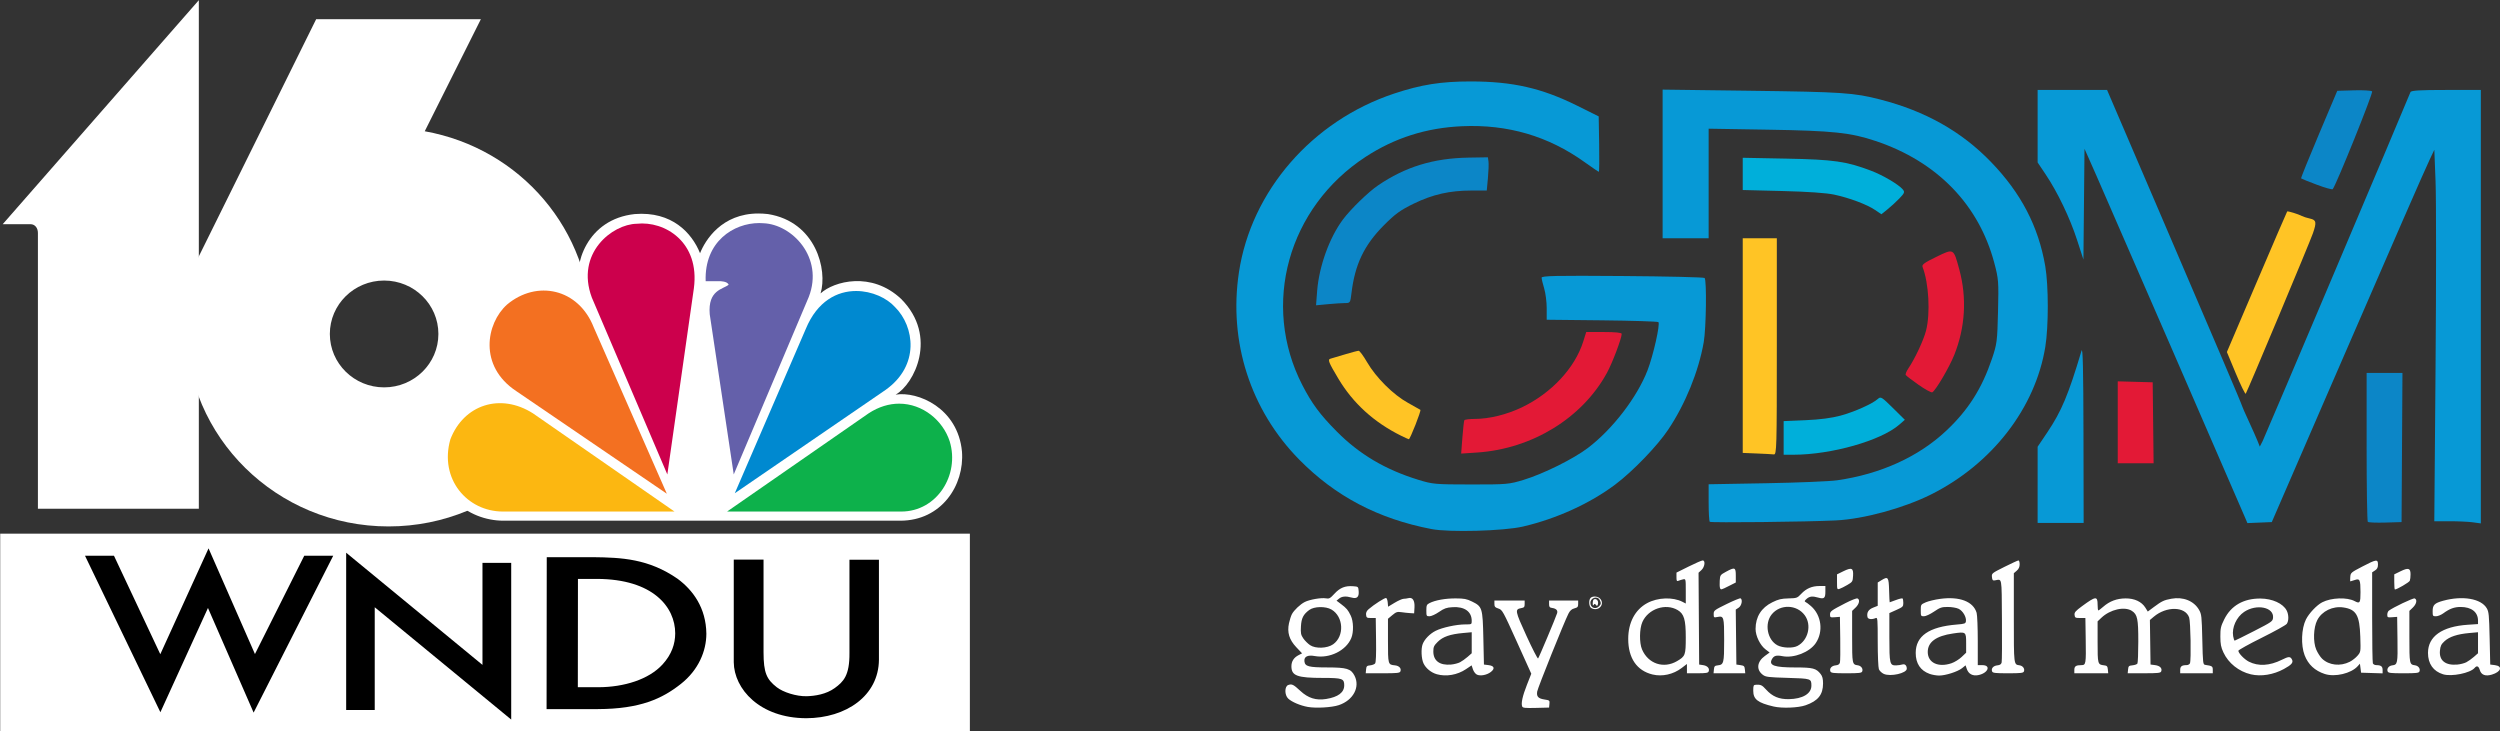 <?xml version="1.0" encoding="UTF-8" standalone="no"?>
<svg
   xmlns:dc="http://purl.org/dc/elements/1.1/"
   xmlns:cc="http://creativecommons.org/ns#"
   xmlns:rdf="http://www.w3.org/1999/02/22-rdf-syntax-ns#"
   xmlns:svg="http://www.w3.org/2000/svg"
   xmlns="http://www.w3.org/2000/svg"
   xmlns:sodipodi="http://sodipodi.sourceforge.net/DTD/sodipodi-0.dtd"
   xmlns:inkscape="http://www.inkscape.org/namespaces/inkscape"
   version="1.1"
   id="svg864"
   width="1283.193"
   height="375.434"
   viewBox="0 0 1283.193 375.434"
   sodipodi:docname="wndu_intro.svg"
   inkscape:version="1.0.1 (3bc2e813f5, 2020-09-07)">
  <rect x="0" y="0" width="1283.193" height="375.434" fill="#333333" stroke="none"/>
  <style
     id="style1577" />
  <defs
     id="defs868" />
  <sodipodi:namedview
     pagecolor="#ffffff"
     bordercolor="#666666"
     borderopacity="1"
     objecttolerance="10"
     gridtolerance="10"
     guidetolerance="10"
     inkscape:pageopacity="0"
     inkscape:pageshadow="2"
     inkscape:window-width="1792"
     inkscape:window-height="1068"
     id="namedview866"
     showgrid="false"
     inkscape:zoom="0.50000003"
     inkscape:cx="713.2122"
     inkscape:cy="180.59088"
     inkscape:window-x="-6"
     inkscape:window-y="-6"
     inkscape:window-maximized="1"
     inkscape:current-layer="g872"
     inkscape:document-rotation="0"
     fit-margin-top="0"
     fit-margin-left="0"
     fit-margin-right="0"
     fit-margin-bottom="0" />
  <g
     inkscape:groupmode="layer"
     inkscape:label="Image"
     id="g872"
     transform="translate(581.5,110.035)">
    <flowRoot
       xml:space="preserve"
       style="line-height:125%;font-variant-ligatures:normal;font-variant-caps:normal;font-variant-numeric:normal;font-feature-settings:normal"
       word-spacing="0"
       letter-spacing="0"
       font-size="37.333px"
       transform="matrix(1.067,0,0,1.067,2111.455,-1052.371)"
       font-family="'Century Gothic'"
       fill="#000000"
       stroke-width="1"
       id="flowRoot8"><flowRegion
         id="flowRegion4"><path
           d="M-72.857 481.43h241.43v67.143h-241.43z"
           id="path2" /></flowRegion><flowPara
         id="flowPara6" /></flowRoot>
    <flowRoot
       xml:space="preserve"
       style="line-height:125%;font-variant-ligatures:normal;font-variant-caps:normal;font-variant-numeric:normal;font-feature-settings:normal"
       word-spacing="0"
       letter-spacing="0"
       font-size="37.333px"
       transform="matrix(1.067,0,0,1.067,1839.82,-939.184)"
       font-family="'Century Gothic'"
       fill="#000000"
       stroke-width="1"
       id="flowRoot16"><flowRegion
         id="flowRegion12"><path
           d="M-72.857 481.43h241.43v67.143h-241.43z"
           id="path10" /></flowRegion><flowPara
         id="flowPara14" /></flowRoot>
    <flowRoot
       xml:space="preserve"
       style="line-height:125%;font-variant-ligatures:normal;font-variant-caps:normal;font-variant-numeric:normal;font-feature-settings:normal"
       word-spacing="0"
       letter-spacing="0"
       font-size="37.333px"
       transform="matrix(1.067,0,0,1.067,1534.463,-1106.021)"
       font-family="'Century Gothic'"
       fill="#000000"
       stroke-width="1"
       id="flowRoot24"><flowRegion
         id="flowRegion20"><path
           d="M-72.857 481.43h241.43v67.143h-241.43z"
           id="path18" /></flowRegion><flowPara
         id="flowPara22" /></flowRoot>
    <flowRoot
       xml:space="preserve"
       style="line-height:125%;-inkscape-font-specification:'Century Gothic, Normal';font-variant-ligatures:normal;font-variant-caps:normal;font-variant-numeric:normal;font-feature-settings:normal;text-align:start"
       transform="matrix(1.067,0,0,1.067,1257.417,-1346.499)"
       font-style="normal"
       font-variant="normal"
       font-weight="400"
       font-stretch="normal"
       font-size="37.333px"
       font-family="'Century Gothic'"
       letter-spacing="0"
       word-spacing="0"
       writing-mode="lr-tb"
       text-anchor="start"
       fill="#000000"
       fill-opacity="1"
       stroke="none"
       stroke-width="1"
       stroke-linecap="butt"
       stroke-linejoin="miter"
       stroke-opacity="1"
       id="flowRoot32"><flowRegion
         id="flowRegion28"><path
           d="M-72.857 481.429h241.429v67.143H-72.857z"
           id="path26" /></flowRegion><flowPara
         id="flowPara30" /></flowRoot>
    <flowRoot
       xml:space="preserve"
       style="line-height:125%;font-variant-ligatures:normal;font-variant-caps:normal;font-variant-numeric:normal;font-feature-settings:normal"
       word-spacing="0"
       letter-spacing="0"
       font-size="37.333px"
       transform="matrix(1.067,0,0,1.067,1468.645,-970.561)"
       font-family="'Century Gothic'"
       fill="#000000"
       stroke-width="1"
       id="flowRoot40"><flowRegion
         id="flowRegion36"><path
           d="M-72.857 481.43h241.43v67.143h-241.43z"
           id="path34" /></flowRegion><flowPara
         id="flowPara38" /></flowRoot>
    <flowRoot
       xml:space="preserve"
       style="line-height:125%;font-variant-ligatures:normal;font-variant-caps:normal;font-variant-numeric:normal;font-feature-settings:normal"
       word-spacing="0"
       letter-spacing="0"
       font-size="37.333px"
       transform="matrix(1.067,0,0,1.067,1197.01,-857.374)"
       font-family="'Century Gothic'"
       fill="#000000"
       stroke-width="1"
       id="flowRoot48"><flowRegion
         id="flowRegion44"><path
           d="M-72.857 481.43h241.43v67.143h-241.43z"
           id="path42" /></flowRegion><flowPara
         id="flowPara46" /></flowRoot>
    <flowRoot
       xml:space="preserve"
       style="line-height:125%;font-variant-ligatures:normal;font-variant-caps:normal;font-variant-numeric:normal;font-feature-settings:normal"
       word-spacing="0"
       letter-spacing="0"
       font-size="37.333px"
       transform="matrix(1.067,0,0,1.067,891.653,-1024.211)"
       font-family="'Century Gothic'"
       fill="#000000"
       stroke-width="1"
       id="flowRoot56"><flowRegion
         id="flowRegion52"><path
           d="M-72.857 481.43h241.43v67.143h-241.43z"
           id="path50" /></flowRegion><flowPara
         id="flowPara54" /></flowRoot>
    <flowRoot
       xml:space="preserve"
       style="line-height:125%;-inkscape-font-specification:'Century Gothic, Normal';font-variant-ligatures:normal;font-variant-caps:normal;font-variant-numeric:normal;font-feature-settings:normal;text-align:start"
       transform="matrix(1.067,0,0,1.067,614.608,-1264.69)"
       font-style="normal"
       font-variant="normal"
       font-weight="400"
       font-stretch="normal"
       font-size="37.333px"
       font-family="'Century Gothic'"
       letter-spacing="0"
       word-spacing="0"
       writing-mode="lr-tb"
       text-anchor="start"
       fill="#000000"
       fill-opacity="1"
       stroke="none"
       stroke-width="1"
       stroke-linecap="butt"
       stroke-linejoin="miter"
       stroke-opacity="1"
       id="flowRoot64"><flowRegion
         id="flowRegion60"><path
           d="M-72.857 481.429h241.429v67.143H-72.857z"
           id="path58" /></flowRegion><flowPara
         id="flowPara62" /></flowRoot>
    <flowRoot
       xml:space="preserve"
       style="line-height:125%;-inkscape-font-specification:'Century Gothic, Normal';font-variant-ligatures:normal;font-variant-caps:normal;font-variant-numeric:normal;font-feature-settings:normal;text-align:start"
       transform="matrix(1.067,0,0,1.067,1707.417,-754.153)"
       font-style="normal"
       font-variant="normal"
       font-weight="400"
       font-stretch="normal"
       font-size="37.333px"
       font-family="'Century Gothic'"
       letter-spacing="0"
       word-spacing="0"
       writing-mode="lr-tb"
       text-anchor="start"
       fill="#000000"
       fill-opacity="1"
       stroke="none"
       stroke-width="1"
       stroke-linecap="butt"
       stroke-linejoin="miter"
       stroke-opacity="1"
       id="flowRoot86"><flowRegion
         id="flowRegion82"><path
           d="M-72.857 481.429h241.429v67.143H-72.857z"
           id="path80" /></flowRegion><flowPara
         id="flowPara84" /></flowRoot>
    <g
       id="g1069">
      <g
         id="g911"
         transform="matrix(0.553,0,0,0.553,-394.75,30.531)">
        <g
           id="g3747"
           style="opacity:0.997;fill:#ffffff;fill-opacity:1"
           transform="matrix(3.631,0,0,3.573,-455.3,-409.491)">
          <path
             style="fill:#ffffff;fill-opacity:1;stroke:none;stroke-width:1px;stroke-linecap:butt;stroke-linejoin:miter;stroke-opacity:1"
             d="M 83.212,43.513 V 175.627 H 42.078 v -71.648 c 0,-1.227 -0.695,-2.28 -1.926,-2.28 l -7.069,4e-5 z"
             id="path3730"
             sodipodi:nodetypes="ccccccc" />
          <path
             id="circle3734"
             style="fill:#ffffff;fill-opacity:1;stroke-width:75.441;stroke-linecap:square;paint-order:stroke fill markers"
             d="M 113.201,48.461 82.561,111.391 c -1.92,5.49 -2.6,11.264 -2.6,17.08 -1.17e-4,28.579 23.167,51.746 51.746,51.746 28.579,0 51.747,-23.168 51.746,-51.746 -9.6e-4,-25.008 -17.887,-46.436 -42.492,-50.908 l 14.344,-29.102 z m 17.375,67.883 c 7.663,0 13.875,6.212 13.875,13.875 0,7.663 -6.212,13.875 -13.875,13.875 -7.663,0 -13.875,-6.212 -13.875,-13.875 0,-7.663 6.212,-13.875 13.875,-13.875 z"
             sodipodi:nodetypes="ccssscccsssss" />
        </g>
        <path
           id="rect887"
           style="fill:#ffffff;fill-opacity:1;stroke:none;stroke-width:12.067;paint-order:stroke fill markers"
           d="m -337.5,241.144 h 900 v 183.316 h -900 z" />
        <g
           inkscape:label="Image"
           id="g890"
           transform="matrix(1.024,0,0,1.034,-458.44,-340.662)">
          <g
             transform="matrix(7.724,0,0,8.409,-471.692,-4036.902)"
             id="layer1-9"
             inkscape:label="Layer 1"
             style="fill:#003380">
            <g
               transform="translate(-162.757,144.775)"
               id="g3055"
               style="fill:#003380" />
          </g>
          <g
             transform="matrix(1.668,0,0,1.645,491.853,-999.476)"
             id="layer1-5"
             inkscape:label="Layer 1">
            <g
               transform="translate(4.757,765.77)"
               id="g4494">
              <path
                 inkscape:connector-curvature="0"
                 style="fill:#ffffff"
                 d="M 151.469,30.834 C 147.029,19.773 136.211,7.826 115.948,9.467 90.139,12.266 82.094,36.943 85.995,51.664 75.715,44.72 58.236,41.666 42.978,54.704 c -19.7,19.7 -9.164,46.342 1.668,52.733 -11.935,-1.103 -30.799,6.943 -34.972,27.988 -4.44,26.13 15.528,41.363 34.972,41.363 h 215.6 c 22.484,0 34.958,-19.403 33.559,-37.703 -2.207,-23.883 -24.114,-33.047 -36.062,-31.083 9.984,-5.557 23.318,-31.66 3.041,-52.182 -16.093,-15.272 -36.612,-9.715 -43.825,-3.054 3.888,-12.757 -2.489,-39.129 -28.593,-43.301 -1.803,-0.201 -3.54,-0.31 -5.196,-0.31 -19.928,0.003 -28.888,14.534 -31.701,21.679"
                 id="path4468" />
              <path
                 inkscape:connector-curvature="0"
                 style="fill:#f37021"
                 d="M 46.569,58.862 C 35.187,69.142 31.042,92.434 51.562,106.05 L 133.425,162.078 93.732,71.362 C 85.415,49.955 62.662,45.286 46.569,58.862"
                 id="path4470" />
              <path
                 inkscape:connector-curvature="0"
                 style="fill:#cc004c"
                 d="m 117.036,14.755 c -13.308,0.27 -33.289,16.079 -24.395,40.218 l 41.052,96.585 14.424,-101.589 C 151.455,24.726 132.308,13.073 117.036,14.755"
                 id="path4472" />
              <path
                 inkscape:connector-curvature="0"
                 style="fill:#6460aa"
                 d="m 154.524,46.094 h 7.763 c 0,0 4.145,0 4.708,1.951 -3.054,2.489 -11.368,2.8 -10.266,16.093 l 13.051,87.406 40.771,-96.839 c 8.341,-21.622 -9.165,-39.68 -24.692,-40.232 -0.726,-0.053 -1.453,-0.095 -2.206,-0.095 -13.939,0 -29.909,10.106 -29.129,31.716"
                 id="path4474" />
              <path
                 inkscape:connector-curvature="0"
                 style="fill:#0089d0"
                 d="m 208.911,72.184 -38.564,89.628 81.836,-56.324 c 18.866,-13.348 15.824,-34.689 5.263,-45.238 -4.428,-4.965 -12.555,-8.8 -21.165,-8.8 -10.174,-0.002 -21.059,5.381 -27.37,20.734"
                 id="path4476" />
              <path
                 inkscape:connector-curvature="0"
                 style="fill:#0db14b"
                 d="m 243.021,118.242 -76.856,53.554 h 94.632 c 19.415,0 31.89,-19.97 26.345,-38.296 -3.714,-11.518 -14.707,-20.56 -27.463,-20.573 -5.369,10e-4 -11.062,1.615 -16.658,5.315"
                 id="path4478" />
              <path
                 inkscape:connector-curvature="0"
                 style="fill:#fcb711"
                 d="m 44.363,171.796 h 93.234 L 60.724,118.242 c -17.761,-11.384 -37.729,-4.723 -44.94,14.167 -6.11,21.625 9.149,39.387 28.579,39.387"
                 id="path4480" />
            </g>
          </g>
          <g
             id="text1485"
             style="font-style:normal;font-variant:normal;font-weight:bold;font-stretch:normal;font-size:192px;line-height:1.25;font-family:'NBC Futura';-inkscape-font-specification:'NBC Futura Bold';letter-spacing:0px" />
          <g
             id="text1489"
             style="font-style:normal;font-variant:normal;font-weight:bold;font-stretch:normal;font-size:192px;line-height:1.25;font-family:'NBC Futura';-inkscape-font-specification:'NBC Futura Bold';letter-spacing:0px" />
          <g
             id="text1493"
             style="font-weight:bold;font-size:192px;line-height:1.25;font-family:Futura;-inkscape-font-specification:'Futura Bold';letter-spacing:0px" />
          <g
             aria-label=" "
             id="text1497"
             style="font-weight:bold;font-size:192px;line-height:1.25;font-family:'NBC Futura';-inkscape-font-specification:'NBC Futura Bold';letter-spacing:0px" />
          <g
             id="text1503"
             style="font-weight:bold;font-size:252.861px;line-height:1.25;font-family:'NBC Futura';-inkscape-font-specification:'NBC Futura Bold';letter-spacing:0px;stroke-width:1.317" />
        </g>
        <g
           id="g1743"
           transform="matrix(2.481,0,0,2.504,-297.157,-192.515)"
           style="fill:#000000;fill-opacity:1">
          <path
             style="fill:#000000;fill-opacity:1;stroke:none;stroke-width:0.64px;stroke-linecap:butt;stroke-linejoin:miter;stroke-opacity:1"
             d="m 61.677,178.633 17.359,39.177 18.444,-36.443 h 10.837 l -29.78,58.148 -17.079,-38.788 -17.8,38.654 -28.202,-58.014 h 10.838 l 17.33,36.506 z"
             id="path1736" />
          <path
             style="fill:#000000;fill-opacity:1;stroke:none;stroke-width:0.64px;stroke-linecap:butt;stroke-linejoin:miter;stroke-opacity:1"
             d="M 164.156,221.826 V 184.007 h 10.75 v 58.083 l -51.058,-41.625 v 38.087 h -10.685 v -58.304 z"
             id="path1734" />
          <path
             id="path1730"
             style="fill:#000000;fill-opacity:1;stroke:none;stroke-width:0.64px;stroke-linecap:butt;stroke-linejoin:miter;stroke-opacity:1"
             d="m 188.203,181.902 -0.065,56.314 h 19.18 c 15.886,-0.057 24.081,-3.868 31.062,-9.334 6.586,-5.157 9.521,-12.161 9.535,-18.602 -0.108,-9.58 -5.012,-16.171 -10.766,-20.373 -10.865,-7.456 -20.988,-7.88 -31.551,-8.006 z m 11.67,8.053 h 7.156 c 20.95,0.076 29.227,10.459 29.232,20.168 -0.01,3.919 -1.304,7.788 -4.697,11.492 -5.186,5.661 -14.535,8.446 -23.91,8.486 h -7.826 z" />
          <path
             style="fill:#000000;fill-opacity:1;stroke:none;stroke-width:0.64px;stroke-linecap:butt;stroke-linejoin:miter;stroke-opacity:1"
             d="m 285.411,233.442 c 3.202,-0.081 7.352,-0.731 10.548,-3.039 3.195,-2.308 5.571,-4.595 5.491,-12.983 v -34.56 h 11.025 v 37.043 c -0.094,13.368 -12.257,21.644 -27.181,21.692 -17.489,-0.052 -27.023,-10.911 -27.128,-20.753 v -38.05 h 11.14 v 34.359 c -2.5e-4,7.647 1.178,10.035 4.934,12.953 2.418,1.878 7.36,3.421 11.171,3.337 z"
             id="path877" />
        </g>
      </g>
      <g
         id="g1023">
        <path
           sodipodi:nodetypes="cccssssscccsccccccccccsscccccccscccccscccscscccscccccscccscccccccccsccccccscsssccscssscsscsscssccscccssccssccsssccsccsccccscccccccsccsssccsccsccsccccscsccccssscccsccsccsccccccccsscscccccscccsccscccscsssccccccccscscccssccscsscssccsccscsccsscccscssccssssccccccccccsccccccsscsscssscscscscccccccscccccccccscscccccccccsccsccsccscscsscccccsccccsscccccsccccsccsssccscccssccsccssssscscssscccccccccscccssccccccccsccccccscscccccsscscssccccsccsscsccccsccccccccccsccccsccsccssccscss"
           inkscape:connector-curvature="0"
           id="path948"
           d="m 89.78,252.818 c -3.859,-0.687 -8.217,-2.538 -10.066,-4.275 -1.933,-1.817 -1.938,-6.255 -0.007,-6.973 1.855,-0.689 2.678,-0.292 6.193,2.983 4.008,3.737 8.072,5.021 13.248,4.188 6.2,-0.998 9.311,-3.348 9.311,-7.031 0,-3.425 -1.016,-3.782 -10.773,-3.782 -13.357,0 -16.336,-1.089 -16.336,-5.971 0,-2.545 1.224,-4.453 3.667,-5.716 l 1.804,-0.933 -2.943,-3.112 c -3.646,-3.855 -4.793,-7.602 -3.777,-12.34 0.358,-1.671 1.032,-3.763 1.496,-4.65 1.072,-2.046 4.294,-5.092 6.631,-6.267 2.495,-1.254 8.511,-2.292 10.8,-1.862 1.69,0.317 2.179,0.053 4.426,-2.384 2.828,-3.068 5.469,-4.129 9.542,-3.834 2.662,0.194 2.689,0.217 2.88,2.559 0.245,3 -0.925,4.04 -3.663,3.254 -2.879,-0.826 -4.916,-0.656 -6.381,0.53 l -1.326,1.073 2.305,1.739 c 2.902,2.189 3.587,3.005 5.011,5.967 1.417,2.946 1.535,8.43 0.249,11.514 -2.685,6.436 -11.141,10.584 -18.757,9.2 -3.685,-0.67 -5.567,0.317 -5.281,2.768 0.3,2.573 2.218,3.072 11.837,3.082 9.88,0.008 12.047,0.672 13.873,4.239 2.981,5.823 -0.653,12.626 -8.074,15.112 -3.588,1.202 -11.679,1.671 -15.887,0.922 z m 12.998,-32.16 c 5.86,-4.172 5.368,-14.193 -0.874,-17.836 -3.016,-1.76 -8.894,-1.637 -11.406,0.238 -3.068,2.29 -4.023,4.189 -4.256,8.463 -0.189,3.446 -0.022,4.304 1.19,6.087 0.775,1.141 2.343,2.71 3.485,3.485 2.832,1.923 8.859,1.7 11.862,-0.438 z m 97.024,31.921 c -0.638,-1.664 0.165,-5.327 2.433,-11.101 l 2.242,-5.705 -7.403,-16.389 c -7.157,-15.845 -7.471,-16.411 -9.466,-17.064 -1.716,-0.562 -2.063,-0.963 -2.063,-2.389 v -1.713 h 7.763 7.763 v 1.785 c 0,1.501 -0.275,1.834 -1.728,2.09 -3.391,0.598 -3.252,1.344 2.651,14.236 3.045,6.65 5.733,11.879 5.973,11.619 0.459,-0.496 9.101,-21.056 9.764,-23.228 0.446,-1.464 -0.476,-2.416 -2.628,-2.714 -1.215,-0.168 -1.493,-0.54 -1.493,-1.998 v -1.791 h 7.464 7.464 v 1.753 c 0,1.476 -0.306,1.833 -1.937,2.255 -1.39,0.36 -2.255,1.13 -3.062,2.725 -2.225,4.394 -15.721,38.021 -16.033,39.95 -0.421,2.597 0.527,3.625 3.797,4.115 2.562,0.384 2.663,0.477 2.489,2.268 l -0.182,1.868 -6.729,0.169 c -5.593,0.14 -6.788,0.014 -7.079,-0.744 z m 129.052,0.02 c -8.145,-1.903 -10.45,-3.691 -10.45,-8.105 0,-2.677 0.138,-2.993 1.344,-3.056 2.549,-0.133 3.142,0.143 5.225,2.445 3.235,3.574 6.649,5.018 11.678,4.94 7.114,-0.112 11.621,-2.809 11.601,-6.947 -0.018,-3.589 -0.118,-3.622 -12.2,-3.976 -9.94,-0.29 -11.227,-0.449 -12.707,-1.553 -3.505,-2.617 -3.067,-6.729 1.032,-9.698 l 2.434,-1.763 -2.084,-1.59 c -2.787,-2.126 -5.128,-6.914 -5.128,-10.491 0,-6.232 2.941,-10.921 8.594,-13.704 3.121,-1.537 4.617,-1.896 8.266,-1.987 4.311,-0.108 4.523,-0.183 6.553,-2.336 2.619,-2.777 5.535,-4.024 9.41,-4.024 h 3.005 v 2.922 c 0,3.34 -0.668,3.885 -3.694,3.018 -2.968,-0.851 -4.389,-0.692 -5.943,0.667 -1.044,0.913 -1.201,1.318 -0.605,1.562 0.442,0.182 1.735,1.146 2.871,2.144 5.366,4.711 6.436,13.048 2.437,18.983 -3.155,4.681 -11.26,7.863 -17.092,6.71 -3.161,-0.625 -4.446,-0.248 -5.432,1.595 -1.69,3.158 1.295,4.198 12.052,4.198 9.007,0 10.665,0.429 12.965,3.353 0.919,1.168 1.247,2.443 1.247,4.848 0,5.761 -2.544,8.953 -8.925,11.197 -3.802,1.337 -12.106,1.665 -16.453,0.649 z m 12.199,-31.072 c 5.582,-2.886 7.463,-10.795 3.759,-15.797 -4.099,-5.535 -12.56,-5.76 -16.903,-0.449 -3.872,4.735 -2.318,13.136 2.944,15.915 2.646,1.398 7.813,1.565 10.2,0.331 z m -185.065,14.504 c -2.925,-0.831 -5.623,-3.031 -6.825,-5.565 -1.123,-2.366 -1.352,-7.495 -0.441,-9.889 0.962,-2.529 3.674,-5.316 6.633,-6.815 3.379,-1.712 10.716,-3.302 15.238,-3.302 3.291,0 3.309,-0.008 3.309,-1.821 0,-4.777 -3.704,-7.419 -9.852,-7.028 -3.109,0.199 -4.26,0.605 -6.944,2.453 -1.793,1.235 -3.942,2.216 -4.854,2.216 -1.565,0 -1.637,-0.13 -1.637,-2.97 0,-2.641 0.182,-3.062 1.642,-3.801 2.938,-1.487 8.103,-2.411 13.379,-2.396 4.345,0.011 5.678,0.265 8.364,1.579 5.334,2.61 5.524,3.223 5.873,18.934 l 0.299,13.435 2.383,0.298 c 2.932,0.367 3.394,1.75 1.17,3.499 -1.994,1.568 -5.312,2.217 -7.122,1.393 -0.77,-0.351 -1.692,-1.554 -2.071,-2.704 l -0.684,-2.071 -2.939,1.978 c -4.368,2.94 -10.139,3.937 -14.921,2.578 z m 11.902,-6.145 c 0.998,-0.516 2.759,-1.768 3.913,-2.781 l 2.098,-1.842 v -5.395 -5.394 l -4.443,0.403 c -6.624,0.6 -10.386,1.911 -13.006,4.531 -1.939,1.938 -2.256,2.632 -2.256,4.932 0,4.805 3.281,7.238 9.074,6.73 1.542,-0.135 3.621,-0.668 4.62,-1.185 z m 98.863,6.291 c -8.1,-1.959 -12.522,-8.405 -12.522,-18.254 0,-8.39 3.497,-15.008 9.716,-18.39 5.417,-2.945 13.19,-3.222 18.169,-0.647 l 1.654,0.856 v -6.355 c 0,-6.278 -0.015,-6.351 -1.344,-6.063 -0.739,0.16 -1.814,0.489 -2.388,0.731 -0.891,0.374 -1.045,0.099 -1.045,-1.877 v -2.316 l 6.277,-3.122 c 3.452,-1.717 6.677,-3.122 7.166,-3.122 1.507,0 1.091,3.346 -0.611,4.925 l -1.5,1.391 0.156,23.563 0.156,23.563 2.028,0.298 c 2.23,0.328 3.444,1.687 2.863,3.203 -0.309,0.805 -1.326,0.977 -5.768,0.977 h -5.393 v -2.385 -2.385 l -2.712,2.07 c -4.287,3.272 -9.94,4.538 -14.903,3.337 z m 12.54,-6.877 c 4.262,-2.497 4.478,-3.087 4.478,-12.216 0,-9.094 -0.876,-12.042 -4.155,-13.978 -6.201,-3.663 -15.121,-0.646 -18.117,6.128 -1.534,3.468 -1.626,10.672 -0.179,14.065 3.149,7.385 11.089,10.037 17.974,6.002 z m 106.133,6.571 c -1.07,-0.482 -2.212,-1.577 -2.538,-2.434 -0.326,-0.857 -0.592,-7.213 -0.592,-14.123 0,-11.741 -0.068,-12.535 -1.045,-12.111 -2.001,0.869 -3.987,0.623 -4.216,-0.523 -0.462,-2.309 0.451,-3.84 2.867,-4.807 l 2.394,-0.958 v -5.985 -5.985 l 1.941,-1.192 c 3.37,-2.069 3.711,-1.61 3.902,5.247 0.094,3.362 0.227,6.113 0.298,6.113 0.07,-1.9e-4 1.507,-0.524 3.193,-1.165 1.685,-0.64 3.231,-0.999 3.433,-0.796 0.203,0.203 0.369,1.249 0.369,2.326 0,1.815 -0.26,2.074 -3.583,3.565 l -3.583,1.608 v 12.344 c 0,13.727 0.207,14.59 3.495,14.497 1.035,-0.031 2.452,-0.234 3.149,-0.456 1.337,-0.424 2.287,0.464 2.304,2.152 0.024,2.318 -8.362,4.225 -11.788,2.682 z m 23.534,-0.008 c -4.734,-1.688 -7.166,-5.344 -7.166,-10.773 0,-8.677 6.828,-13.403 21.032,-14.558 4.109,-0.334 4.57,-0.499 4.74,-1.691 0.305,-2.145 -1.587,-5.365 -3.758,-6.395 -1.118,-0.53 -3.54,-0.942 -5.546,-0.942 -3.17,0 -3.947,0.263 -7.075,2.387 -1.989,1.351 -4.226,2.388 -5.156,2.389 -1.575,9.3e-4 -1.642,-0.122 -1.642,-3.018 0,-2.979 0.035,-3.034 2.538,-4.136 1.396,-0.614 4.731,-1.415 7.412,-1.779 9.987,-1.357 17.052,1.356 18.726,7.193 0.321,1.118 0.583,7.61 0.583,14.426 v 12.394 h 2.325 c 4.684,0 2.939,4.183 -2.143,5.137 -2.817,0.528 -4.939,-0.622 -5.803,-3.146 l -0.648,-1.891 -1.791,1.453 c -2.223,1.803 -8.555,3.83 -11.856,3.795 -1.361,-0.014 -3.508,-0.395 -4.771,-0.845 z m 11.199,-5.473 c 1.565,-0.533 3.897,-1.97 5.182,-3.192 l 2.336,-2.222 v -4.888 c 0,-5.894 -0.065,-5.942 -6.816,-4.959 -8.63,1.258 -12.889,4.388 -12.889,9.472 0,5.547 5.387,8.106 12.187,5.789 z m 153.66,5.696 c -6.183,-1.457 -11.531,-5.724 -14.091,-11.242 -1.252,-2.698 -1.551,-4.251 -1.564,-8.125 -0.015,-4.24 0.21,-5.253 1.974,-8.833 3.474,-7.056 9.927,-10.769 18.61,-10.706 6.101,0.044 11.59,2.548 13.444,6.134 1.116,2.159 1.14,5.331 0.05,6.866 -0.46,0.648 -6.237,3.86 -12.838,7.137 -6.601,3.278 -12.002,6.28 -12.002,6.672 0,1.238 3.048,4.394 5.405,5.597 4.825,2.462 10.685,2.127 16.887,-0.965 3.53,-1.76 4.348,-1.791 5.202,-0.196 0.845,1.579 -0.137,2.754 -4.115,4.918 -5.425,2.953 -11.74,3.974 -16.963,2.743 z m 1.645,-22.218 c 9.144,-4.69 9.562,-4.983 9.74,-6.83 0.526,-5.447 -8.512,-7.261 -14.861,-2.983 -3.932,2.65 -6.362,8.033 -5.616,12.444 0.215,1.277 0.57,2.309 0.788,2.295 0.217,-0.014 4.695,-2.231 9.949,-4.926 z m 36.319,22.044 c -5.118,-1.677 -8.532,-4.847 -10.369,-9.627 -1.985,-5.168 -1.668,-13.679 0.685,-18.388 1.578,-3.156 5.552,-7.347 8.328,-8.783 4.646,-2.403 12.757,-2.699 16.664,-0.608 2.688,1.439 3.009,0.944 3,-4.615 -0.011,-6.415 -0.354,-7.124 -3.001,-6.201 -1.069,0.373 -2.055,0.678 -2.19,0.678 -0.134,0 -0.162,-1.008 -0.059,-2.239 0.181,-2.184 0.333,-2.316 6.157,-5.351 7.263,-3.785 8.061,-3.892 8.061,-1.081 0,1.556 -0.374,2.321 -1.493,3.054 l -1.493,0.978 v 22.872 c 0,12.579 0.163,23.297 0.362,23.816 0.199,0.519 0.984,0.944 1.743,0.944 2.422,0 3.269,0.641 3.269,2.475 v 1.75 l -5.523,-0.172 -5.523,-0.172 -0.298,-2.309 -0.298,-2.309 -1.194,1.329 c -3.318,3.691 -11.655,5.653 -16.824,3.96 z m 12.827,-6.284 c 1.295,-0.661 3.089,-2.075 3.988,-3.142 1.63,-1.937 1.633,-1.957 1.389,-9.729 -0.346,-11.016 -2.081,-14.016 -8.682,-15.006 -5.454,-0.818 -11.021,1.884 -13.406,6.505 -1.977,3.831 -2.226,11.17 -0.514,15.15 0.718,1.67 2.062,3.761 2.987,4.646 3.569,3.419 9.367,4.061 14.239,1.575 z m 47.907,6.442 c -5.046,-1.538 -7.784,-5.4 -7.784,-10.98 0,-8.482 7.2,-13.572 20.451,-14.457 l 5.225,-0.349 v -1.733 c 0,-4.423 -3.335,-7.047 -8.957,-7.047 -3.221,0 -5.621,0.887 -8.896,3.289 -1.116,0.818 -2.795,1.488 -3.732,1.488 -1.611,0 -1.703,-0.139 -1.703,-2.594 0,-3.193 0.962,-4.154 5.374,-5.367 9.98,-2.746 19.478,-1.117 22.392,3.84 1.07,1.82 1.225,3.428 1.493,15.467 l 0.298,13.435 2.383,0.298 c 4.144,0.519 3.217,3.438 -1.546,4.865 -3.296,0.987 -5.444,0.177 -6.185,-2.334 -0.61,-2.065 -1.54,-2.451 -2.659,-1.104 -2.195,2.645 -11.826,4.602 -16.155,3.283 z m 11.88,-6.182 c 0.998,-0.516 2.76,-1.768 3.913,-2.781 l 2.098,-1.842 v -5.395 -5.394 l -4.443,0.403 c -6.163,0.558 -10.216,1.888 -12.702,4.166 -1.745,1.599 -2.166,2.458 -2.397,4.888 -0.479,5.039 2.811,7.675 8.911,7.14 1.542,-0.135 3.621,-0.668 4.62,-1.185 z m -564.723,3.711 c 0.164,-1.696 0.426,-1.964 2.083,-2.124 1.043,-0.102 2.191,-0.539 2.551,-0.973 0.438,-0.527 0.601,-4.53 0.492,-12.057 L 124.639,207.175 h -2.388 c -2.152,0 -2.407,-0.16 -2.575,-1.614 -0.131,-1.135 0.264,-2.005 1.329,-2.931 2.744,-2.386 8.307,-5.939 8.963,-5.725 0.354,0.117 0.725,1.169 0.825,2.341 l 0.182,2.13 3.366,-2.027 c 1.851,-1.115 3.919,-2.031 4.595,-2.035 0.676,-0.006 1.794,-0.16 2.484,-0.345 2.127,-0.571 3.308,1.238 3.103,4.753 l -0.178,3.063 -2.09,-0.125 c -1.149,-0.069 -3.165,-0.286 -4.478,-0.482 -2.075,-0.309 -2.682,-0.112 -4.628,1.513 l -2.239,1.869 v 11.229 c 0,12.269 0.017,12.327 3.525,12.67 2.209,0.215 3.45,1.562 2.859,3.103 -0.323,0.843 -1.572,0.977 -9.09,0.977 h -8.715 z m 178.539,0 c 0.161,-1.666 0.441,-1.967 1.978,-2.127 3.08,-0.32 3.284,-1.129 3.284,-12.991 0,-11.985 -0.152,-12.498 -3.497,-11.829 -1.787,0.357 -1.877,0.285 -1.877,-1.508 0,-1.804 0.278,-2.019 6.639,-5.141 3.652,-1.792 6.876,-3.112 7.165,-2.933 1.163,0.719 0.534,3.805 -0.977,4.795 l -1.503,0.985 0.16,14.106 0.16,14.106 2.09,0.298 c 1.847,0.264 2.112,0.524 2.277,2.239 l 0.188,1.941 h -8.137 -8.137 z m 59.785,0.964 c -0.577,-1.504 0.632,-2.885 2.71,-3.091 1.351,-0.134 1.969,-0.554 2.199,-1.493 0.177,-0.718 0.245,-6.277 0.151,-12.353 l -0.17,-11.047 -2.538,0.191 c -2.37,0.177 -2.538,0.09 -2.538,-1.33 0,-1.72 0.404,-2.021 7.955,-5.921 2.897,-1.496 5.651,-2.573 6.12,-2.394 1.423,0.546 0.958,2.861 -0.939,4.678 l -1.791,1.716 v 13.25 c 0,14.067 0.041,14.267 2.925,14.683 1.698,0.245 2.789,1.744 2.265,3.111 -0.32,0.835 -1.504,0.977 -8.175,0.977 -6.671,0 -7.854,-0.141 -8.175,-0.977 z m 83,0 c -0.577,-1.504 0.632,-2.885 2.71,-3.091 1.352,-0.134 1.968,-0.553 2.196,-1.493 0.175,-0.718 0.243,-10.576 0.151,-21.907 -0.185,-22.847 0.194,-20.813 -3.749,-20.192 -0.957,0.15 -1.231,-0.194 -1.38,-1.729 -0.183,-1.887 -0.08,-1.97 6.409,-5.225 3.627,-1.819 6.868,-3.307 7.202,-3.307 0.334,0 0.607,0.892 0.607,1.982 0,1.37 -0.461,2.383 -1.493,3.28 l -1.493,1.298 v 22.92 c 0,24.4 -0.057,23.923 2.925,24.352 1.698,0.245 2.789,1.744 2.265,3.111 -0.321,0.835 -1.504,0.977 -8.175,0.977 -6.67,0 -7.854,-0.141 -8.175,-0.977 z m 42.211,-0.751 c 0,-1.878 0.848,-2.452 3.62,-2.452 2.329,0 2.426,-0.585 2.222,-13.435 L 488.881,207.175 h -2.687 c -2.454,0 -2.703,-0.135 -2.868,-1.562 -0.153,-1.321 0.444,-2.022 3.881,-4.548 7.014,-5.155 7.944,-5.238 7.944,-0.707 0,1.615 0.166,2.936 0.369,2.936 0.203,0 1.331,-0.845 2.507,-1.878 3.274,-2.875 6.964,-4.263 11.439,-4.303 4.623,-0.042 8.312,1.689 10.237,4.803 l 1.206,1.951 3.094,-2.303 c 4.112,-3.061 5.198,-3.578 8.995,-4.279 6.048,-1.118 11.582,1.1 14.22,5.7 1.287,2.245 1.394,3.221 1.674,15.23 0.285,12.257 0.352,12.839 1.493,13.011 3.587,0.539 3.881,0.731 3.881,2.533 v 1.78 h -8.36 -8.36 v -1.728 c 0,-1.81 0.857,-2.452 3.269,-2.452 0.759,0 1.543,-0.425 1.742,-0.944 0.674,-1.756 0.325,-21.36 -0.418,-23.508 -1.976,-5.712 -11.632,-5.903 -18.191,-0.359 l -1.953,1.651 0.162,11.431 0.162,11.431 2.328,0.298 c 2.49,0.319 3.769,1.616 3.16,3.203 -0.322,0.84 -1.55,0.977 -8.791,0.977 h -8.416 l 0.188,-1.941 c 0.168,-1.738 0.405,-1.961 2.272,-2.139 1.147,-0.11 2.284,-0.512 2.529,-0.896 0.244,-0.384 0.448,-5.476 0.453,-11.316 0.01,-11.643 -0.452,-13.86 -3.272,-15.708 -3.735,-2.447 -11.151,-0.783 -15.677,3.519 l -1.941,1.844 v 10.558 c 0,11.415 0.059,11.631 3.284,11.995 1.534,0.173 1.818,0.481 1.979,2.143 l 0.188,1.941 h -8.696 -8.696 z m 160.81,0.751 c -0.54,-1.407 0.586,-2.875 2.369,-3.089 2.719,-0.327 2.857,-1.012 2.684,-13.327 l -0.162,-11.567 -2.538,0.191 c -2.345,0.176 -2.538,0.079 -2.538,-1.27 0,-0.803 0.336,-1.725 0.746,-2.049 2.09,-1.649 12.543,-6.627 13.304,-6.335 1.446,0.555 0.997,2.857 -0.913,4.688 l -1.791,1.716 v 13.25 c 0,14.067 0.041,14.267 2.925,14.683 1.698,0.245 2.789,1.744 2.265,3.111 -0.321,0.835 -1.504,0.977 -8.175,0.977 -6.671,0 -7.854,-0.141 -8.175,-0.977 z M 235.255,202.051 c -1.216,-0.708 -1.43,-4.105 -0.328,-5.207 1.071,-1.071 3.741,-0.865 4.864,0.375 2.713,2.998 -0.962,6.913 -4.535,4.831 z m 3.988,-0.891 c 1.1,-1.1 1.16,-1.712 0.32,-3.281 -1.197,-2.237 -4.756,-1.091 -4.756,1.532 0,2.515 2.632,3.552 4.436,1.749 z m -3.232,-1.564 c -0.005,-0.884 0.235,-1.758 0.534,-1.942 1.055,-0.652 2.31,0.361 2.228,1.796 -0.089,1.546 -0.645,1.881 -1.317,0.793 -0.285,-0.461 -0.564,-0.415 -0.922,0.149 -0.361,0.569 -0.516,0.332 -0.522,-0.797 z m 65.321,-7.874 c -0.174,-0.452 -0.232,-2.132 -0.13,-3.732 0.179,-2.815 0.283,-2.963 3.171,-4.538 4.595,-2.506 5.075,-2.324 5.075,1.918 v 3.574 l -3.566,1.8 c -4.098,2.068 -4.129,2.075 -4.55,0.978 z m 60.065,-3.025 v -3.928 l 3.215,-1.577 c 4.334,-2.125 5.259,-1.704 5.027,2.291 -0.175,2.992 -0.28,3.161 -2.933,4.717 -1.514,0.887 -3.327,1.796 -4.031,2.019 -1.218,0.387 -1.279,0.22 -1.279,-3.522 z m 286.02,-0.04 v -3.888 l 3.215,-1.577 c 4.008,-1.966 5.145,-1.629 5.145,1.522 0,1.297 -0.168,2.797 -0.374,3.332 -0.309,0.804 -6.607,4.498 -7.67,4.498 -0.174,0 -0.316,-1.75 -0.316,-3.888 z"
           style="fill:#ffffff;fill-opacity:1;stroke-width:0.597" />
        <path
           inkscape:connector-curvature="0"
           style="fill:#0799d6;fill-opacity:1;stroke-width:0.875"
           d="M 153.328,161.535 C 125.948,156.281 103.927,144.725 85.368,125.871 60.332,100.437 49.041,65.382 54.412,29.757 c 6.296,-41.763 37.559,-77.775 79.668,-91.768 13.817,-4.592 24.081,-6.221 39.176,-6.221 21.643,0 36.588,3.404 54.879,12.498 l 10.937,5.438 0.24,14.218 c 0.132,7.82 0.058,14.218 -0.166,14.218 -0.223,0 -3.481,-2.209 -7.24,-4.908 -18.658,-13.401 -39.492,-19.514 -62.969,-18.477 -18.275,0.807 -34.531,5.964 -49.445,15.686 -39.888,26 -53.751,75.902 -32.547,117.157 4.884,9.503 9.097,15.191 17.623,23.792 11.615,11.718 24.868,19.587 41.764,24.8 7.578,2.338 8.582,2.428 27.118,2.448 18.51,0.019 19.551,-0.072 27.123,-2.376 10.102,-3.074 25.511,-10.718 32.892,-16.316 12.714,-9.643 25.278,-25.978 30.669,-39.876 2.925,-7.54 6.585,-23.764 5.587,-24.763 -0.336,-0.336 -13.373,-0.749 -28.973,-0.919 L 212.387,54.08 V 48.184 c 0,-3.243 -0.586,-7.829 -1.303,-10.191 -0.717,-2.362 -1.307,-4.828 -1.312,-5.479 -0.007,-0.984 7.02,-1.132 41.477,-0.875 22.818,0.17 41.8,0.622 42.182,1.005 1.138,1.139 0.8,25.899 -0.45,32.99 -2.656,15.054 -9.39,31.616 -18.246,44.87 -5.595,8.374 -18.159,21.395 -27.172,28.159 -13.01,9.764 -30.148,17.564 -47.425,21.584 -9.778,2.275 -37.667,3.043 -46.809,1.288 z"
           id="path927" />
        <path
           inkscape:connector-curvature="0"
           style="fill:#0799d6;fill-opacity:1;stroke-width:0.875"
           d="m 296.079,157.783 c -0.315,-0.315 -0.573,-4.777 -0.573,-9.915 v -9.342 l 29.529,-0.528 c 16.241,-0.29 32.622,-0.969 36.402,-1.508 22.325,-3.186 41.864,-12.079 56.147,-25.555 11.216,-10.582 18.185,-21.578 23.346,-36.832 2.564,-7.579 2.739,-8.946 3.108,-24.266 0.371,-15.423 0.275,-16.67 -1.917,-24.936 -7.943,-29.952 -29.41,-52.017 -60.857,-62.552 -12.949,-4.338 -21.802,-5.27 -55.353,-5.828 l -30.404,-0.505 v 28.123 28.123 h -11.812 -11.812 v -38.152 -38.152 l 44.841,0.585 c 47.544,0.62 53.334,1.01 66.893,4.507 23.189,5.98 41.65,16.385 56.75,31.985 15.478,15.991 24.405,33.117 27.917,53.559 1.713,9.969 1.729,30.876 0.033,41.336 -5.103,31.465 -27.329,60.185 -58.698,75.85 -14.075,7.028 -34.531,12.6 -48.844,13.302 -15.1,0.742 -64.123,1.273 -64.695,0.701 z"
           id="path925" />
        <path
           inkscape:connector-curvature="0"
           style="fill:#0799d6;fill-opacity:1;stroke-width:0.875"
           d="M 464.368,138.824 V 119.272 l 4.943,-7.352 c 7.311,-10.874 10.828,-19.255 17.588,-41.912 0.665,-2.228 0.938,9.389 1.003,42.653 l 0.089,45.715 h -11.812 -11.812 z"
           id="path923" />
        <path
           inkscape:connector-curvature="0"
           style="fill:#0799d6;fill-opacity:1;stroke-width:0.875"
           d="M 570.815,155.571 C 566.406,145.206 499.314,-9.132 494.444,-20.111 l -6.015,-13.562 -0.277,28.435 -0.277,28.435 -3.295,-10.152 C 480.917,1.759 474.599,-11.403 468.433,-20.596 l -4.064,-6.058 v -18.602 -18.602 h 17.823 17.823 l 26.756,62.339 c 29.481,68.688 42.59,99.471 42.59,100.011 0,0.195 1.505,3.61 3.345,7.589 1.84,3.979 3.875,8.56 4.523,10.18 l 1.177,2.944 1.505,-2.944 c 1.132,-2.216 73.612,-173.333 75.83,-179.026 0.321,-0.825 4.805,-1.094 18.269,-1.094 h 17.843 V 47.379 158.614 l -4.059,-0.556 c -2.233,-0.306 -7.606,-0.556 -11.942,-0.556 h -7.882 l 0.641,-79.001 c 0.352,-43.45 0.356,-86.349 0.007,-95.33 l -0.634,-16.33 -2.383,5.038 c -3.051,6.452 -17.44,39.409 -52.775,120.877 l -28.271,65.183 -6.257,0.257 -6.257,0.257 z"
           id="path921" />
        <path
           inkscape:connector-curvature="0"
           style="fill:#0c86c7;fill-opacity:1;stroke-width:0.875"
           d="m 633.844,157.823 c -0.337,-0.337 -0.613,-17.674 -0.613,-38.527 V 81.382 h 9.196 9.196 l -0.228,38.278 -0.228,38.279 -8.355,0.248 c -4.595,0.137 -8.631,-0.027 -8.968,-0.365 z"
           id="path919" />
        <path
           inkscape:connector-curvature="0"
           style="fill:#e31936;fill-opacity:1;stroke-width:0.875"
           d="M 505.491,106.725 V 85.696 l 8.968,0.249 8.968,0.249 0.235,20.78 0.235,20.78 h -9.203 -9.203 z"
           id="path917" />
        <path
           inkscape:connector-curvature="0"
           style="fill:#ffc425;fill-opacity:1;stroke-width:0.875"
           d="m 320.223,122.728 -7.218,-0.295 V 67.348 12.262 h 8.749 8.749 v 55.559 c 0,52.397 -0.087,55.548 -1.531,55.38 -0.842,-0.098 -4.779,-0.311 -8.749,-0.473 z"
           id="path915" />
        <path
           inkscape:connector-curvature="0"
           style="fill:#00afda;fill-opacity:1;stroke-width:0.875"
           d="m 334.003,114.746 v -8.633 l 11.155,-0.469 c 7.4,-0.311 13.491,-1.104 18.092,-2.356 7.141,-1.943 16.369,-6.079 19.125,-8.571 1.463,-1.323 1.953,-1.027 7.701,4.657 l 6.138,6.07 -2.889,2.51 c -9.423,8.188 -34.786,15.391 -54.291,15.419 l -5.031,0.007 z"
           id="path913" />
        <path
           inkscape:connector-curvature="0"
           style="fill:#e31936;fill-opacity:1;stroke-width:0.875"
           d="m 169.111,114.548 c 0.343,-4.527 0.795,-8.525 1.003,-8.886 0.208,-0.361 2.619,-0.663 5.358,-0.671 7.506,-0.023 16.427,-2.221 24.228,-5.969 15.139,-7.274 27.172,-20.196 31.439,-33.759 l 1.534,-4.878 h 9.105 c 5.904,0 9.105,0.33 9.105,0.939 0,2.298 -4.766,14.887 -7.593,20.059 -12.673,23.181 -38.449,38.985 -66.634,40.854 l -8.17,0.542 z"
           id="path911" />
        <path
           inkscape:connector-curvature="0"
           style="fill:#ffc425;fill-opacity:1;stroke-width:0.875"
           d="m 137.579,113.58 c -13.865,-6.871 -24.599,-16.642 -32.118,-29.235 -5.054,-8.465 -5.602,-9.85 -4.064,-10.274 0.651,-0.179 3.968,-1.167 7.371,-2.195 3.403,-1.028 6.599,-1.869 7.103,-1.869 0.504,0 2.445,2.631 4.313,5.846 4.593,7.906 13.434,16.711 20.925,20.84 3.352,1.847 6.252,3.482 6.444,3.633 0.512,0.402 -5.317,15.195 -5.943,15.083 -0.292,-0.052 -2.106,-0.876 -4.031,-1.83 z"
           id="path909" />
        <path
           inkscape:connector-curvature="0"
           style="fill:#ffc425;fill-opacity:1;stroke-width:0.875"
           d="m 566.091,81.649 -4.582,-11.008 15.35,-35.947 c 8.442,-19.771 15.46,-36.058 15.596,-36.193 0.305,-0.305 5.735,1.371 7.558,2.332 0.738,0.389 2.608,0.985 4.156,1.325 3.242,0.712 3.469,1.876 1.484,7.587 -1.675,4.819 -33.785,81.482 -34.472,82.304 -0.279,0.333 -2.569,-4.347 -5.089,-10.401 z"
           id="path907" />
        <path
           inkscape:connector-curvature="0"
           style="fill:#e31936;fill-opacity:1;stroke-width:0.875"
           d="m 403.301,87.513 c -3.394,-2.383 -6.375,-4.664 -6.624,-5.068 -0.25,-0.404 0.332,-1.891 1.292,-3.305 3.358,-4.942 7.812,-14.424 9.102,-19.378 2.306,-8.852 1.464,-24.448 -1.769,-32.785 -0.456,-1.176 0.966,-2.216 7.067,-5.169 9.051,-4.381 8.798,-4.52 11.791,6.479 3.962,14.563 3.064,29.746 -2.597,43.884 -2.536,6.334 -9.388,18.005 -11.243,19.151 -0.466,0.288 -3.625,-1.426 -7.018,-3.809 z"
           id="path905" />
        <path
           inkscape:connector-curvature="0"
           style="fill:#0c86c7;fill-opacity:1;stroke-width:0.875"
           d="m 94.559,39.306 c 0.974,-12.603 6.314,-27.405 13.228,-36.668 3.963,-5.31 12.984,-14.081 17.981,-17.483 14.075,-9.582 28.445,-13.992 46.564,-14.29 l 9.87,-0.162 0.304,2.155 c 0.167,1.185 0.035,5.024 -0.293,8.531 l -0.597,6.375 h -7.837 c -11.162,0 -19.899,1.98 -29.636,6.718 -6.864,3.339 -9.538,5.278 -15.352,11.131 -10.146,10.213 -14.859,20.099 -16.621,34.866 -0.588,4.925 -0.658,5.031 -3.343,5.037 -1.509,0.004 -5.463,0.263 -8.788,0.577 l -6.046,0.571 z"
           id="path903" />
        <path
           inkscape:connector-curvature="0"
           style="fill:#00afda;fill-opacity:1;stroke-width:0.875"
           d="m 380.93,-2.263 c -4.164,-2.83 -13.124,-6.189 -21.016,-7.881 -3.992,-0.856 -13.523,-1.518 -26.568,-1.847 l -20.342,-0.512 v -8.274 -8.274 l 22.53,0.439 c 24.183,0.472 30.559,1.382 43.263,6.176 6.145,2.319 14.278,7.115 16.37,9.653 1.09,1.322 0.89,1.848 -1.75,4.597 -1.639,1.707 -4.392,4.232 -6.118,5.611 l -3.137,2.507 z"
           id="path901" />
        <path
           inkscape:connector-curvature="0"
           style="fill:#0c86c7;fill-opacity:1;stroke-width:0.875"
           d="m 607.599,-15.249 c -4.233,-1.596 -7.831,-3.047 -7.996,-3.226 -0.165,-0.178 3.944,-10.364 9.132,-22.635 l 9.431,-22.311 8.55,-0.252 c 4.702,-0.139 8.906,0.104 9.341,0.539 0.668,0.668 -18.508,48.24 -20.229,50.185 -0.292,0.33 -3.995,-0.705 -8.228,-2.301 z"
           id="path897" />
      </g>
    </g>
  </g>
  <style
     id="style3728" />
</svg>

